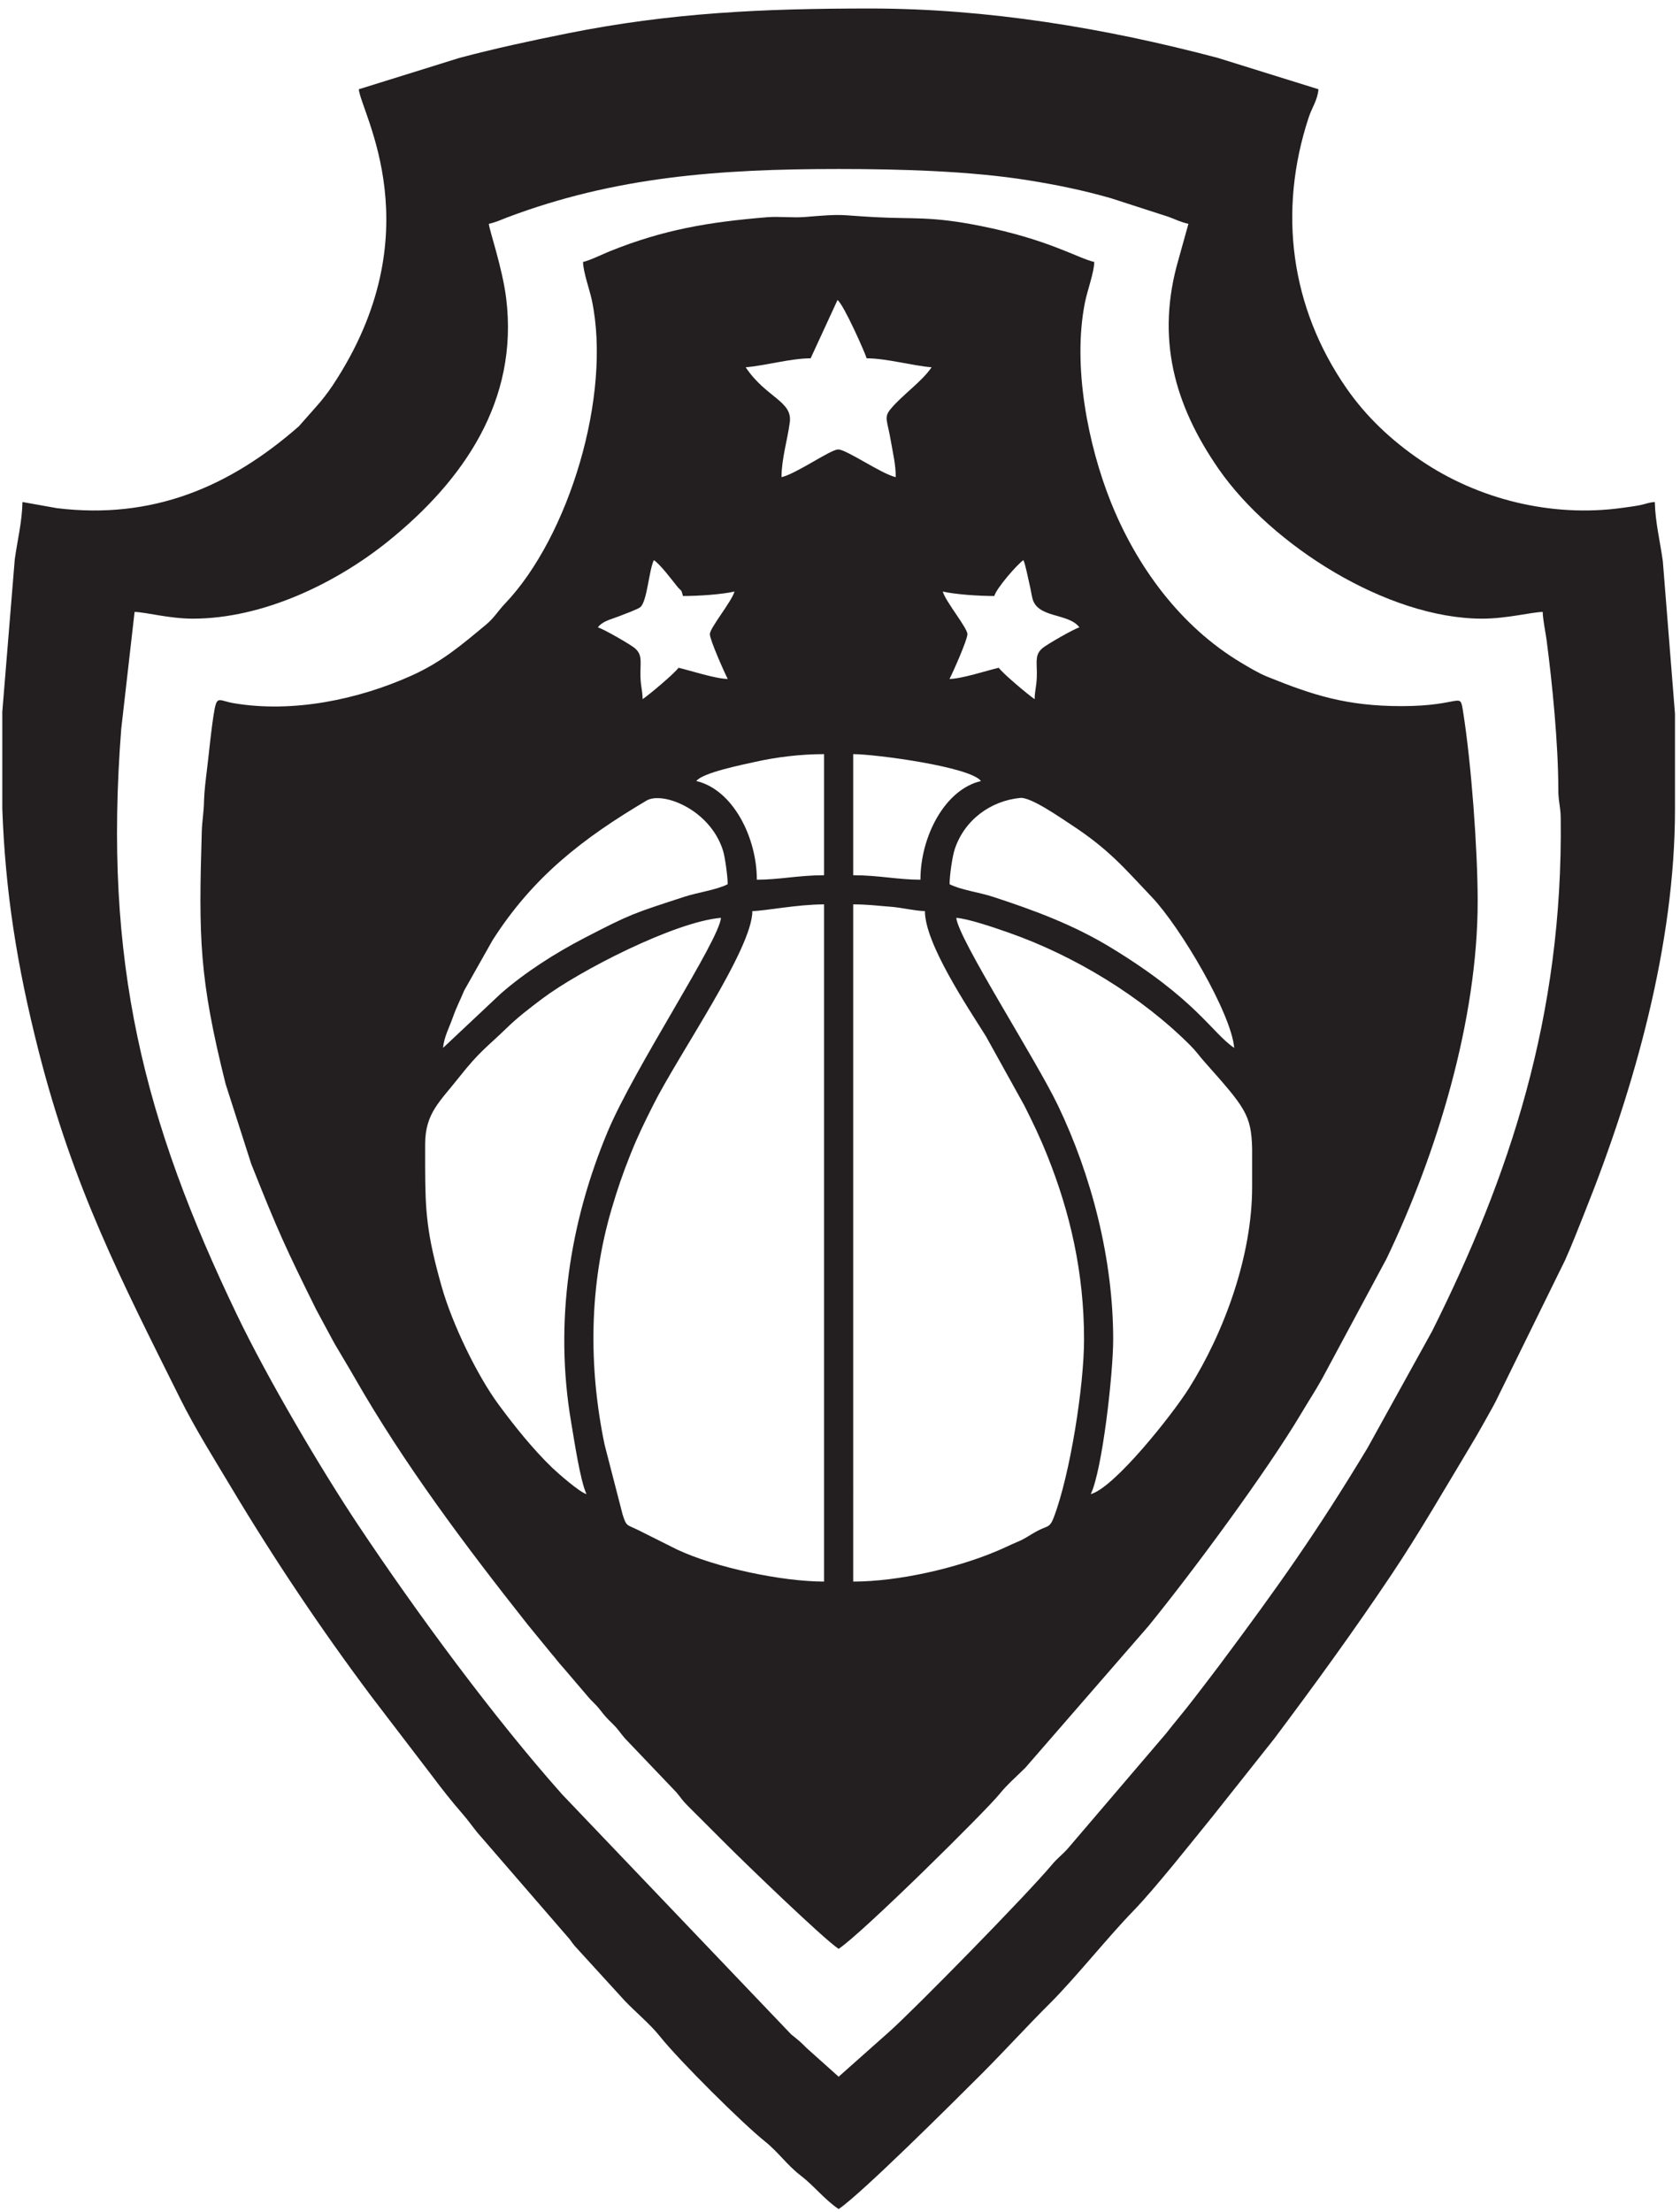 <?xml version="1.0" encoding="UTF-8" standalone="no"?>
<!-- Created with Inkscape (http://www.inkscape.org/) -->

<svg
   version="1.1"
   id="svg1"
   width="358.667"
   height="472"
   viewBox="0 0 358.667 472"
   sodipodi:docname="BASKET 2.eps"
   xmlns:inkscape="http://www.inkscape.org/namespaces/inkscape"
   xmlns:sodipodi="http://sodipodi.sourceforge.net/DTD/sodipodi-0.dtd"
   xmlns="http://www.w3.org/2000/svg"
   xmlns:svg="http://www.w3.org/2000/svg">
  <defs
     id="defs1" />
  <sodipodi:namedview
     id="namedview1"
     pagecolor="#ffffff"
     bordercolor="#000000"
     borderopacity="0.25"
     inkscape:showpageshadow="2"
     inkscape:pageopacity="0.0"
     inkscape:pagecheckerboard="0"
     inkscape:deskcolor="#d1d1d1">
    <inkscape:page
       x="0"
       y="0"
       inkscape:label="1"
       id="page1"
       width="358.667"
       height="472"
       margin="0"
       bleed="0" />
  </sodipodi:namedview>
  <g
     id="g1"
     inkscape:groupmode="layer"
     inkscape:label="1">
    <path
       id="path1"
       d="m 935.879,3128.55 c 0.367,-16.58 10.527,-44.06 14.184,-61.39 32.218,-152.83 -37.157,-379.43 -139.254,-486.55 -11.403,-11.97 -17.879,-23.37 -30.75,-34.03 -39.102,-32.4 -70.582,-59.67 -119.778,-81.78 -84.14,-37.8 -189.179,-60.28 -284.937,-44.17 -23.153,3.89 -26.742,12.65 -31,-10.35 -5.028,-27.13 -8.539,-67.52 -12.11,-96.11 -1.972,-15.8 -4.371,-35.77 -4.691,-49.29 -0.527,-22.25 -3.098,-32.01 -3.648,-50.34 -5.094,-170.65 -4.235,-234.74 38.226,-404.69 l 41.074,-128.08 c 42.793,-107.87 55.731,-135.92 104.352,-233.95 l 28.98,-53.8 c 10.282,-17.73 22.004,-36.73 32.055,-54.32 80.008,-140.04 179.023,-271.56 278.836,-397.79 l 37.27,-45.508 c 7.664,-8.769 12.093,-15.297 19.703,-23.48 l 38.152,-44.633 c 7.207,-8.996 12.992,-12.726 20.613,-22.578 8.543,-11.047 10.871,-13.277 20.457,-22.727 9.731,-9.597 11.399,-13.898 19.777,-23.414 l 82.59,-86.558 c 7.87,-9.41 8.92,-12.348 18.11,-21.489 l 64.84,-64.73 c 24.85,-24.848 151.23,-147.223 177.26,-164.648 39.01,26.121 237.04,221.828 258.6,248.859 11.08,13.879 27.79,28.48 41.09,41.703 l 197.51,227.172 c 69.59,85.441 190.05,247.901 246.71,343.541 11.69,19.72 21.19,33.76 32.4,53.97 l 103.14,191.99 c 80.77,168.26 146.32,382.96 146.32,573.47 0,82.44 -10.19,221.45 -23.43,304.25 -5.39,33.66 -0.76,8.86 -98.94,8.86 -88.02,0 -142.37,17.66 -215.48,47.26 -13.29,5.37 -28.44,14.37 -42.19,22.6 -97.22,58.19 -167.62,154.25 -209.24,258.64 -35.52,89.11 -61.8,216.87 -40.99,319.72 3.92,19.38 14.42,47.1 14.81,64.37 -26.99,6.29 -73.25,36.09 -183.2,57.95 -79.72,15.85 -106.02,10.58 -169.54,14.01 -60.78,3.29 -46.01,5.65 -111.75,0.21 -19.39,-1.6 -41.41,1.22 -60.81,-0.38 -94.4,-7.78 -166.08,-19.98 -251.618,-54.3 -11.297,-4.54 -32.219,-14.81 -43.703,-17.49 z M 1301.24,2974 c -31.67,0 -72.77,-11.77 -104.27,-14.39 32.7,-48.86 75.35,-54.15 70.82,-88.25 -3.83,-28.83 -13.29,-58.81 -13.29,-88.04 24.17,5.64 77.23,43.47 90.58,44.44 12.45,0.91 68.9,-38.87 92.78,-44.44 0,20.81 -4.47,37.72 -7.7,57.06 -5.69,34.19 -11.89,38.3 -0.75,51.96 18,22.08 50.66,44.37 65.98,67.27 -31.5,2.62 -72.59,14.39 -104.26,14.39 -1.54,6.61 -36.58,86.08 -46.75,93.54 z m 294.82,-381.36 c -25.02,0 -62.52,2.5 -82.7,7.2 4.22,-15.78 39.55,-58.39 39.55,-68.36 0,-9.3 -23.93,-62.82 -28.76,-71.94 20.54,0.45 58.63,13.21 79.1,17.98 5.83,-8.71 47.46,-43.62 57.53,-50.37 0.36,16.05 3.87,22.15 3.58,43.19 -0.26,18.95 -2.52,28.28 8.52,38.24 6.22,5.61 51.66,31.8 59.8,33.7 -17.18,23.47 -67.55,14.16 -75.48,46.78 -1.98,8.11 -2.17,12.14 -4.31,20.87 -2.03,8.27 -6.74,33.28 -10.09,40.28 -9.64,-6.46 -43.39,-45.03 -46.74,-57.57 z m -636.384,-50.36 c 8.148,-1.9 53.584,-28.09 59.804,-33.7 11.04,-9.96 8.78,-19.29 8.52,-38.24 -0.29,-21.04 3.23,-27.14 3.58,-43.19 10.07,6.75 51.7,41.66 57.53,50.37 20.47,-4.77 58.56,-17.53 79.1,-17.98 -4.83,9.12 -28.76,62.64 -28.76,71.94 0,9.97 35.34,52.58 39.55,68.36 -20.18,-4.7 -57.68,-7.2 -82.7,-7.2 -3.38,12.67 -2.01,6.27 -9.53,15.65 -9.85,12.31 -26.82,34.96 -37.21,41.92 -8.01,-16.71 -10.67,-65.97 -21.68,-75.44 -4.09,-3.51 -27.68,-11.98 -35.333,-15.02 -11.762,-4.65 -25.434,-7.32 -32.871,-17.47 z M 1369.57,1011.4 c 72.4,0 165.61,21.39 231.33,49.28 12.14,5.16 19.26,8.9 32.35,14.43 14.47,6.11 19.61,11.1 32.53,17.83 15.76,8.2 19.32,4.59 25.64,21.12 26.37,68.96 48.7,211.44 48.7,285.89 0,107.15 -22.44,203.67 -58.6,293.98 -12.63,31.55 -22.79,52.29 -37.34,81.38 l -61.62,111.07 c -29.57,47.16 -97.87,148.73 -97.87,200.73 -16.02,0.35 -38.36,5.73 -54.23,6.93 -23.6,1.77 -36.96,3.86 -60.89,3.86 z m -161.89,1075.71 c 0,-60.77 -118.29,-229.4 -159.49,-311.8 -14.12,-28.23 -23.98,-47.97 -36.31,-78.81 -12.435,-31.08 -20.935,-55.98 -30.427,-88.3 -35.531,-120.99 -37.203,-251.12 -10.973,-377.11 l 28.774,-111.53 c 6.296,-20.55 7.156,-16.58 24.936,-25.42 l 62.36,-31.19 c 61.44,-28.96 168.22,-51.55 236.25,-51.55 v 1086.5 c -42.82,0 -93.35,-10.31 -115.12,-10.79 z M 682.441,1712.95 v -35.2 c 0.145,-72.25 2.297,-107.76 26.657,-193.57 16.847,-59.35 56.625,-141.88 91.5,-189.13 25.57,-34.63 55.168,-71.53 85.929,-101.14 8.368,-8.05 43.836,-39.23 54.938,-42.2 -10.008,20.86 -19.895,87.51 -24.688,115.62 -27.367,160.43 -2.047,321.03 58.559,465.71 43.264,103.3 178.904,306.29 181.984,343.28 -73.82,-6.15 -227.519,-84.89 -287.304,-130.03 -20.383,-15.39 -38.746,-29.31 -57.121,-47.2 -31.137,-30.31 -42.415,-36.1 -76.028,-78.68 -31.148,-39.45 -54.426,-57.73 -54.426,-107.46 z m 1104.449,-313 c 0,-54.29 -17.33,-209.36 -35.98,-248.24 37.73,10.08 130.79,127.24 157.59,169.79 56.58,89.83 101.43,212.17 101.43,323.09 v 61.17 c -1.28,54.78 -11.43,66.31 -76.41,139.44 -9.43,10.61 -12.64,16.24 -23.39,26.98 -78.09,78.1 -185.58,143.49 -290.94,180.34 -20.44,7.15 -63.12,22.05 -84.14,23.8 2.77,-33.23 127.25,-226.18 163.14,-300.96 54.09,-112.7 88.7,-246.89 88.7,-375.41 z m -262.62,730.33 c 16.93,-8.96 47.94,-13.13 69.7,-20.24 66.89,-21.84 128.89,-44.88 188.67,-81.15 138.34,-83.93 162.81,-137.33 198.51,-161.24 -4.61,55.49 -86.81,194.31 -132.2,241.94 -44.82,47.04 -68.4,76.3 -131.07,117.18 -16.25,10.61 -63.29,43.57 -80.17,41.92 -47.66,-4.65 -89.49,-35.34 -105.08,-82.01 -3.95,-11.8 -8.36,-42.35 -8.36,-56.4 z m -813.051,-262.63 92.734,87.15 c 39.094,34.17 87.235,64.88 133.957,89.09 75.18,38.96 78.14,39.27 160.49,66.15 21.76,7.11 52.78,11.28 69.71,20.24 0,12.61 -4.32,43.65 -7.45,53.71 -20.69,66.37 -97.12,95.65 -122.81,80.44 C 936,2204.13 855.648,2142.37 790.547,2040.16 l -45.438,-80.48 c -7.129,-17.42 -11.843,-25.04 -18.168,-43 -5.648,-16.03 -14.277,-31.68 -15.722,-49.03 z m 406.521,428.12 c 58.44,-13.61 97.14,-90.05 97.14,-158.29 36.62,0 67.12,7.19 107.92,7.19 v 194.28 c -38.24,0 -77.02,-4.91 -110.03,-12.29 -20.84,-4.67 -85.18,-17.44 -95.03,-30.89 z m 251.83,-151.1 c 40.81,0 71.3,-7.19 107.93,-7.19 0,69.25 39.22,144.8 97.13,158.29 -16.72,22.82 -169.63,43.18 -205.06,43.18 v -194.28"
       style="fill:#231f20;fill-opacity:1;fill-rule:evenodd;stroke:none"
       transform="matrix(0.133,0,0,-0.133,0,472)" />
    <path
       id="path2"
       d="m 784.715,3189.73 c 12.64,2.95 19.23,6.48 29.316,10.28 173.067,65.24 339.399,77.73 532.159,77.73 100.02,0 212.19,-3.33 303.91,-18.04 49.2,-7.9 88.88,-16.25 133.15,-28.82 l 92.48,-29.89 c 12.5,-4.54 18.16,-8.04 31.93,-11.26 l -15.69,-56.29 c -37.13,-126.77 -7.08,-234.44 64.57,-337.5 84.51,-121.53 269.89,-239.62 422.62,-239.62 39.88,0 78.64,10.38 97.18,10.8 0.27,-12.44 4.76,-33.77 6.14,-44.25 9.56,-72.8 18.83,-167.75 18.93,-240.19 0.02,-21.63 3.61,-26.1 3.86,-46.52 3.94,-318.78 -83,-576.12 -206.5,-823.11 l -103.85,-187.66 c -82.22,-136.19 -142.68,-221.12 -237.91,-348.742 -14.6,-19.566 -27.94,-36.511 -42.11,-55.058 -13.9,-18.199 -29.11,-35.891 -43.2,-53.969 L 1714.18,583.227 c -8.41,-9.555 -16.77,-15.528 -25.01,-25.387 -40.69,-48.668 -223.59,-235.094 -262.93,-269.731 l -80.05,-71.105 -51.28,45.891 c -10.24,10.386 -13.72,13.082 -24.84,21.953 L 902.645,669.633 C 793.18,792.504 668.789,961.305 575.242,1101.63 515.078,1191.88 429.328,1337.38 380.355,1439.4 231.398,1749.71 165.328,2004.56 194.641,2379.77 l 21.398,187.35 c 18.363,-0.41 55.332,-10.8 93.578,-10.8 112.586,0 230.27,56.94 314.266,124.83 120.222,97.17 208.777,225.08 188.664,388.86 -6.055,49.3 -27.594,111.09 -27.832,119.72 z M 2688.69,2403.52 v -153.11 c 0,-215.96 -64.74,-446.32 -143.97,-644.21 -10.6,-26.47 -20.88,-53.4 -32.45,-79.12 L 2400.8,1300.24 c -6.34,-12.19 -13.03,-23.64 -20.5,-37.09 -6.67,-12.03 -12.87,-22.56 -19.83,-34.15 -41.77,-69.48 -82.32,-139.91 -127.43,-207.28 -59.89,-89.411 -123.02,-176.286 -187.58,-262.302 L 1946.74,634.996 C 1914.09,594.895 1854.14,518.863 1818.62,482.387 1778.78,441.461 1725.46,374.613 1685.46,334.816 1647.26,296.809 1613.71,259.578 1575.64,221.5 1532.97,178.836 1382.85,29.215 1346.19,4.664 1323.76,19.684 1306.45,42.285 1285,58.648 c -21.19,16.168 -35.89,37.637 -57.05,54.524 -35.66,28.445 -137.37,129.297 -169.16,169.148 -15.06,18.879 -37.85,37.743 -55.5,56.075 l -80.747,88.41 c -6.082,7.277 -5.875,8.722 -12.715,16.074 L 766.207,608.777 c -8.273,10.161 -15.187,20.164 -23.883,30.106 -17.922,20.5 -32.875,39.695 -49.613,61.953 l -96.695,126.449 c -80.813,107.801 -156.157,220.325 -225.411,336.045 -27.132,45.33 -57.628,93.95 -81.425,141.71 -95.391,191.51 -171.383,338.3 -227.153,557.44 C 26.539,2001.93 8.488,2119.64 3.688,2251.6 v 155.14 l 20.016,244.73 c 4.297,30.93 11.656,59.66 12.375,91.99 l 54.949,-9.83 c 153.813,-18.82 277.618,33.98 388.68,131.28 l 28.707,32.47 c 8.41,9.41 18.086,21.89 25.121,32.46 163.774,246.15 45.504,438.85 42.422,475.83 l 161.941,50.42 c 56.786,15.01 113.262,27.28 173.086,39.25 166.216,33.29 314.306,39.89 485.596,39.89 189.52,0 378.49,-31.69 557.9,-79.14 l 161.93,-50.42 c -1.43,-17.31 -10.35,-28.97 -15.76,-45.41 -49.56,-150.51 -29.17,-305.03 61.05,-434.76 31.98,-45.98 72.67,-83.87 118.76,-115.17 92.61,-62.87 210.6,-92.04 324,-76.22 7.55,1.06 20.56,2.7 28.11,4.29 10.81,2.3 12.99,4.17 23.73,5.06 0.72,-32.45 8.56,-63.39 12.88,-95.09 l 19.51,-244.85"
       style="fill:#231f20;fill-opacity:1;fill-rule:evenodd;stroke:none"
       transform="matrix(0.133,0,0,-0.133,0,472)" />
  </g>
</svg>
